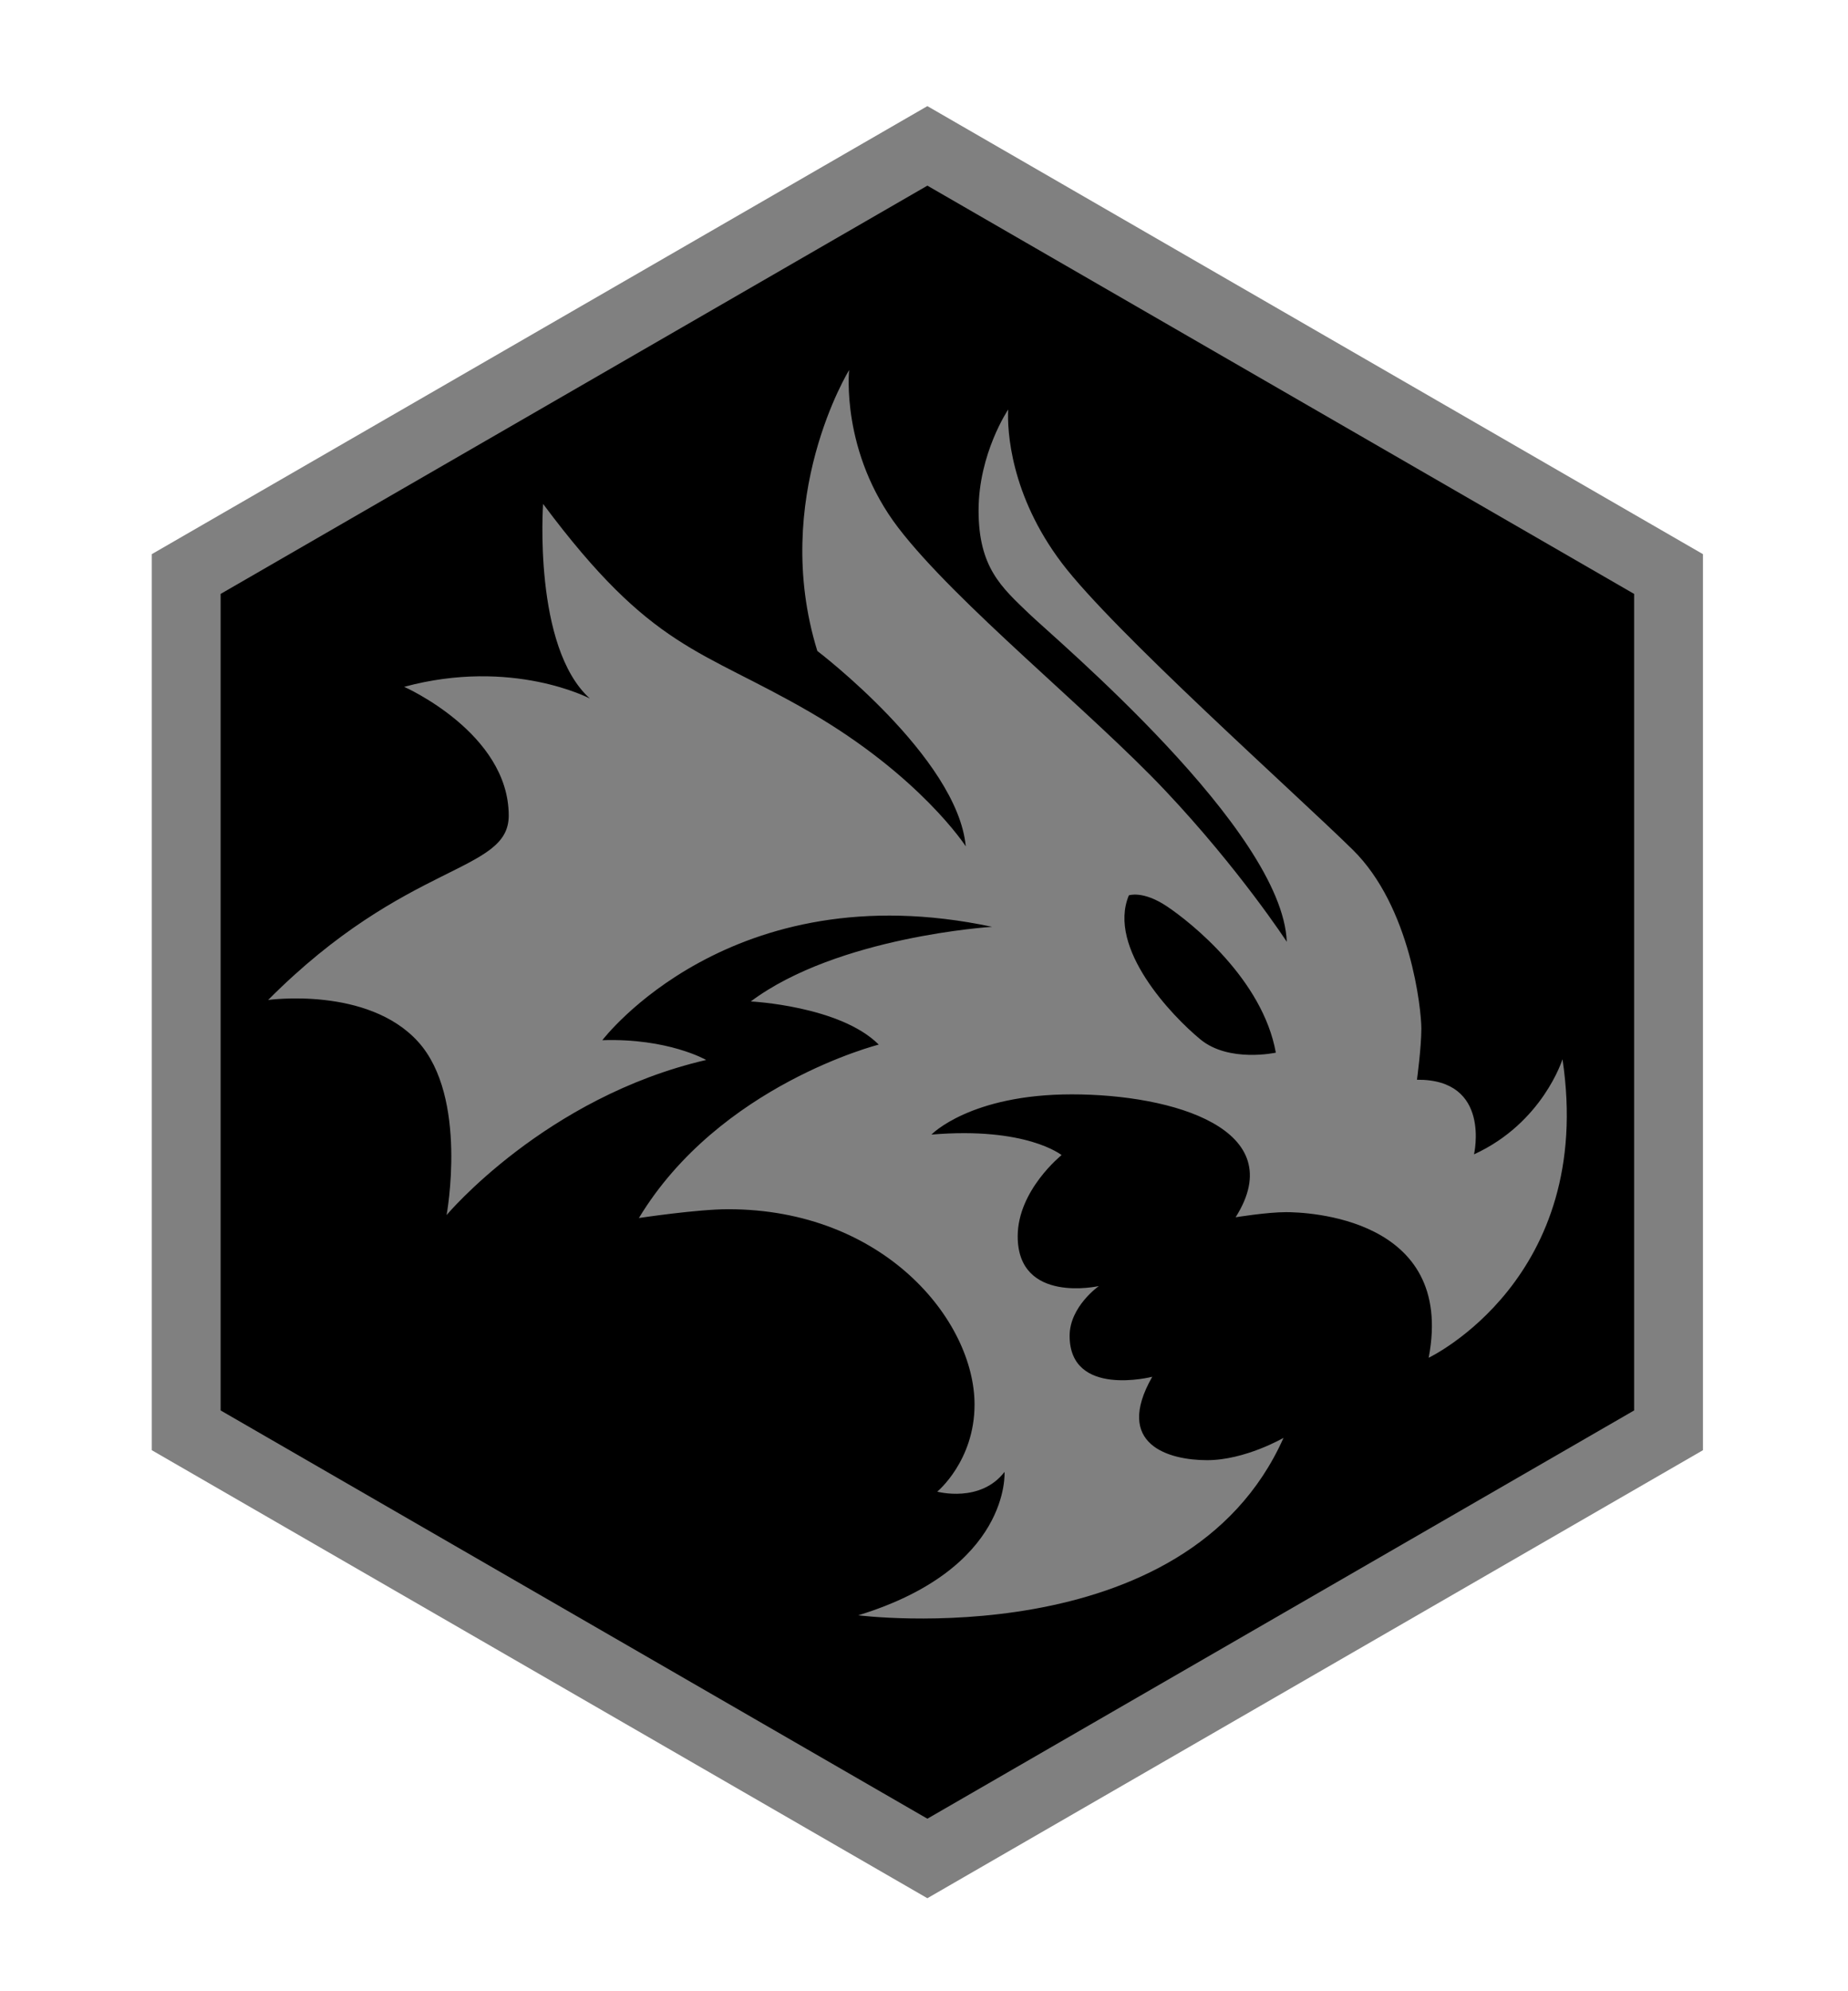 <?xml version="1.0" encoding="utf-8"?>
<!-- Generator: Adobe Illustrator 15.1.0, SVG Export Plug-In . SVG Version: 6.00 Build 0)  -->
<!DOCTYPE svg PUBLIC "-//W3C//DTD SVG 1.1//EN" "http://www.w3.org/Graphics/SVG/1.1/DTD/svg11.dtd">
<svg version="1.1" id="Layer_1" xmlns="http://www.w3.org/2000/svg" xmlns:xlink="http://www.w3.org/1999/xlink" x="0px" y="0px"
	 width="325px" height="350px" viewBox="37 0 325 350" enable-background="new 37 0 325 350" xml:space="preserve">
<g id="Layer_1_1_">
</g>
<g>
	<polygon fill="#808080" points="63.694,254.903 63.694,97.405 200.094,18.653 336.492,97.405 336.492,254.903 200.094,333.652 	"/>
	<polygon points="200.094,32.631 75.8,104.394 75.8,247.914 200.094,319.675 324.387,247.914 324.387,104.394 	"/>
	<path fill="#808080" d="M180.741,114.424c-8.296-26.815,5.594-49.383,5.594-49.383s-1.544,14.465,8.681,27.777
		c10.222,13.312,33.758,32.215,46.875,46.106c13.118,13.889,21.412,26.619,21.412,26.619c-0.771-19.677-40.509-53.048-45.333-57.678
		c-4.82-4.629-8.873-8.103-8.873-18.135c0-10.03,5.209-17.747,5.209-17.747c-0.191,3.667,0.385,15.047,9.452,27.009
		c9.068,11.961,40.897,40.315,51.122,50.348c10.224,10.033,12.087,28.102,12.087,31.444c0,3.344-0.771,9.004-0.771,9.004
		c13.118-0.13,10.03,13.115,10.03,13.115c12.092-5.53,15.563-16.719,15.563-16.719c5.788,38.583-23.535,52.472-23.535,52.472
		c4.757-24.822-21.734-25.593-25.077-25.593c-3.344,0-8.876,0.901-8.876,0.901c9.774-15.433-10.929-21.606-28.806-21.606
		c-17.878,0-24.692,7.072-24.692,7.072c16.717-1.414,22.893,3.604,22.893,3.604s-7.718,6.171-7.718,14.273
		c0,11.962,14.276,8.746,14.276,8.746s-5.145,3.599-5.145,8.744c0,10.933,14.531,7.201,14.531,7.201
		c-6.816,11.96,2.958,14.66,9.647,14.66c6.687,0,13.439-3.921,13.439-3.921c-17.171,38.581-74.785,31.187-74.785,31.187
		c26.876-8.232,25.72-25.204,25.72-25.204c-4.244,5.528-11.831,3.471-11.831,3.471s6.559-5.4,6.559-15.305
		c0-14.789-15.947-34.339-43.34-34.339c-5.402,0-15.689,1.547-15.689,1.547c14.146-23.408,42.183-30.482,42.183-30.482
		c-6.816-6.814-22.506-7.585-22.506-7.585c15.304-11.446,42.438-13.118,42.438-13.118c-46.041-9.775-68.545,19.932-68.545,19.932
		c11.574-0.386,18.262,3.471,18.262,3.471c-28.294,6.559-45.655,27.267-45.655,27.267s3.857-20.708-5.016-30.479
		c-8.874-9.775-26.363-7.332-26.363-7.332c24.435-24.562,42.31-22.247,42.31-32.407c0-14.532-18.389-22.634-18.389-22.634
		c19.032-5.145,32.666,2.059,32.666,2.059c-10.031-9.003-8.232-34.211-8.232-34.211c19.163,25.723,27.606,25.406,46.812,36.523
		c19.548,11.318,27.521,23.663,27.521,23.663C205.371,133.136,180.741,114.424,180.741,114.424z M248.129,182.713
		c5.018,4.114,13.246,2.313,13.246,2.313c-2.315-12.858-14.917-22.89-19.161-25.72c-4.244-2.828-6.687-1.929-6.687-1.929
		C231.668,166.635,243.114,178.599,248.129,182.713z"/>
</g>
</svg>
